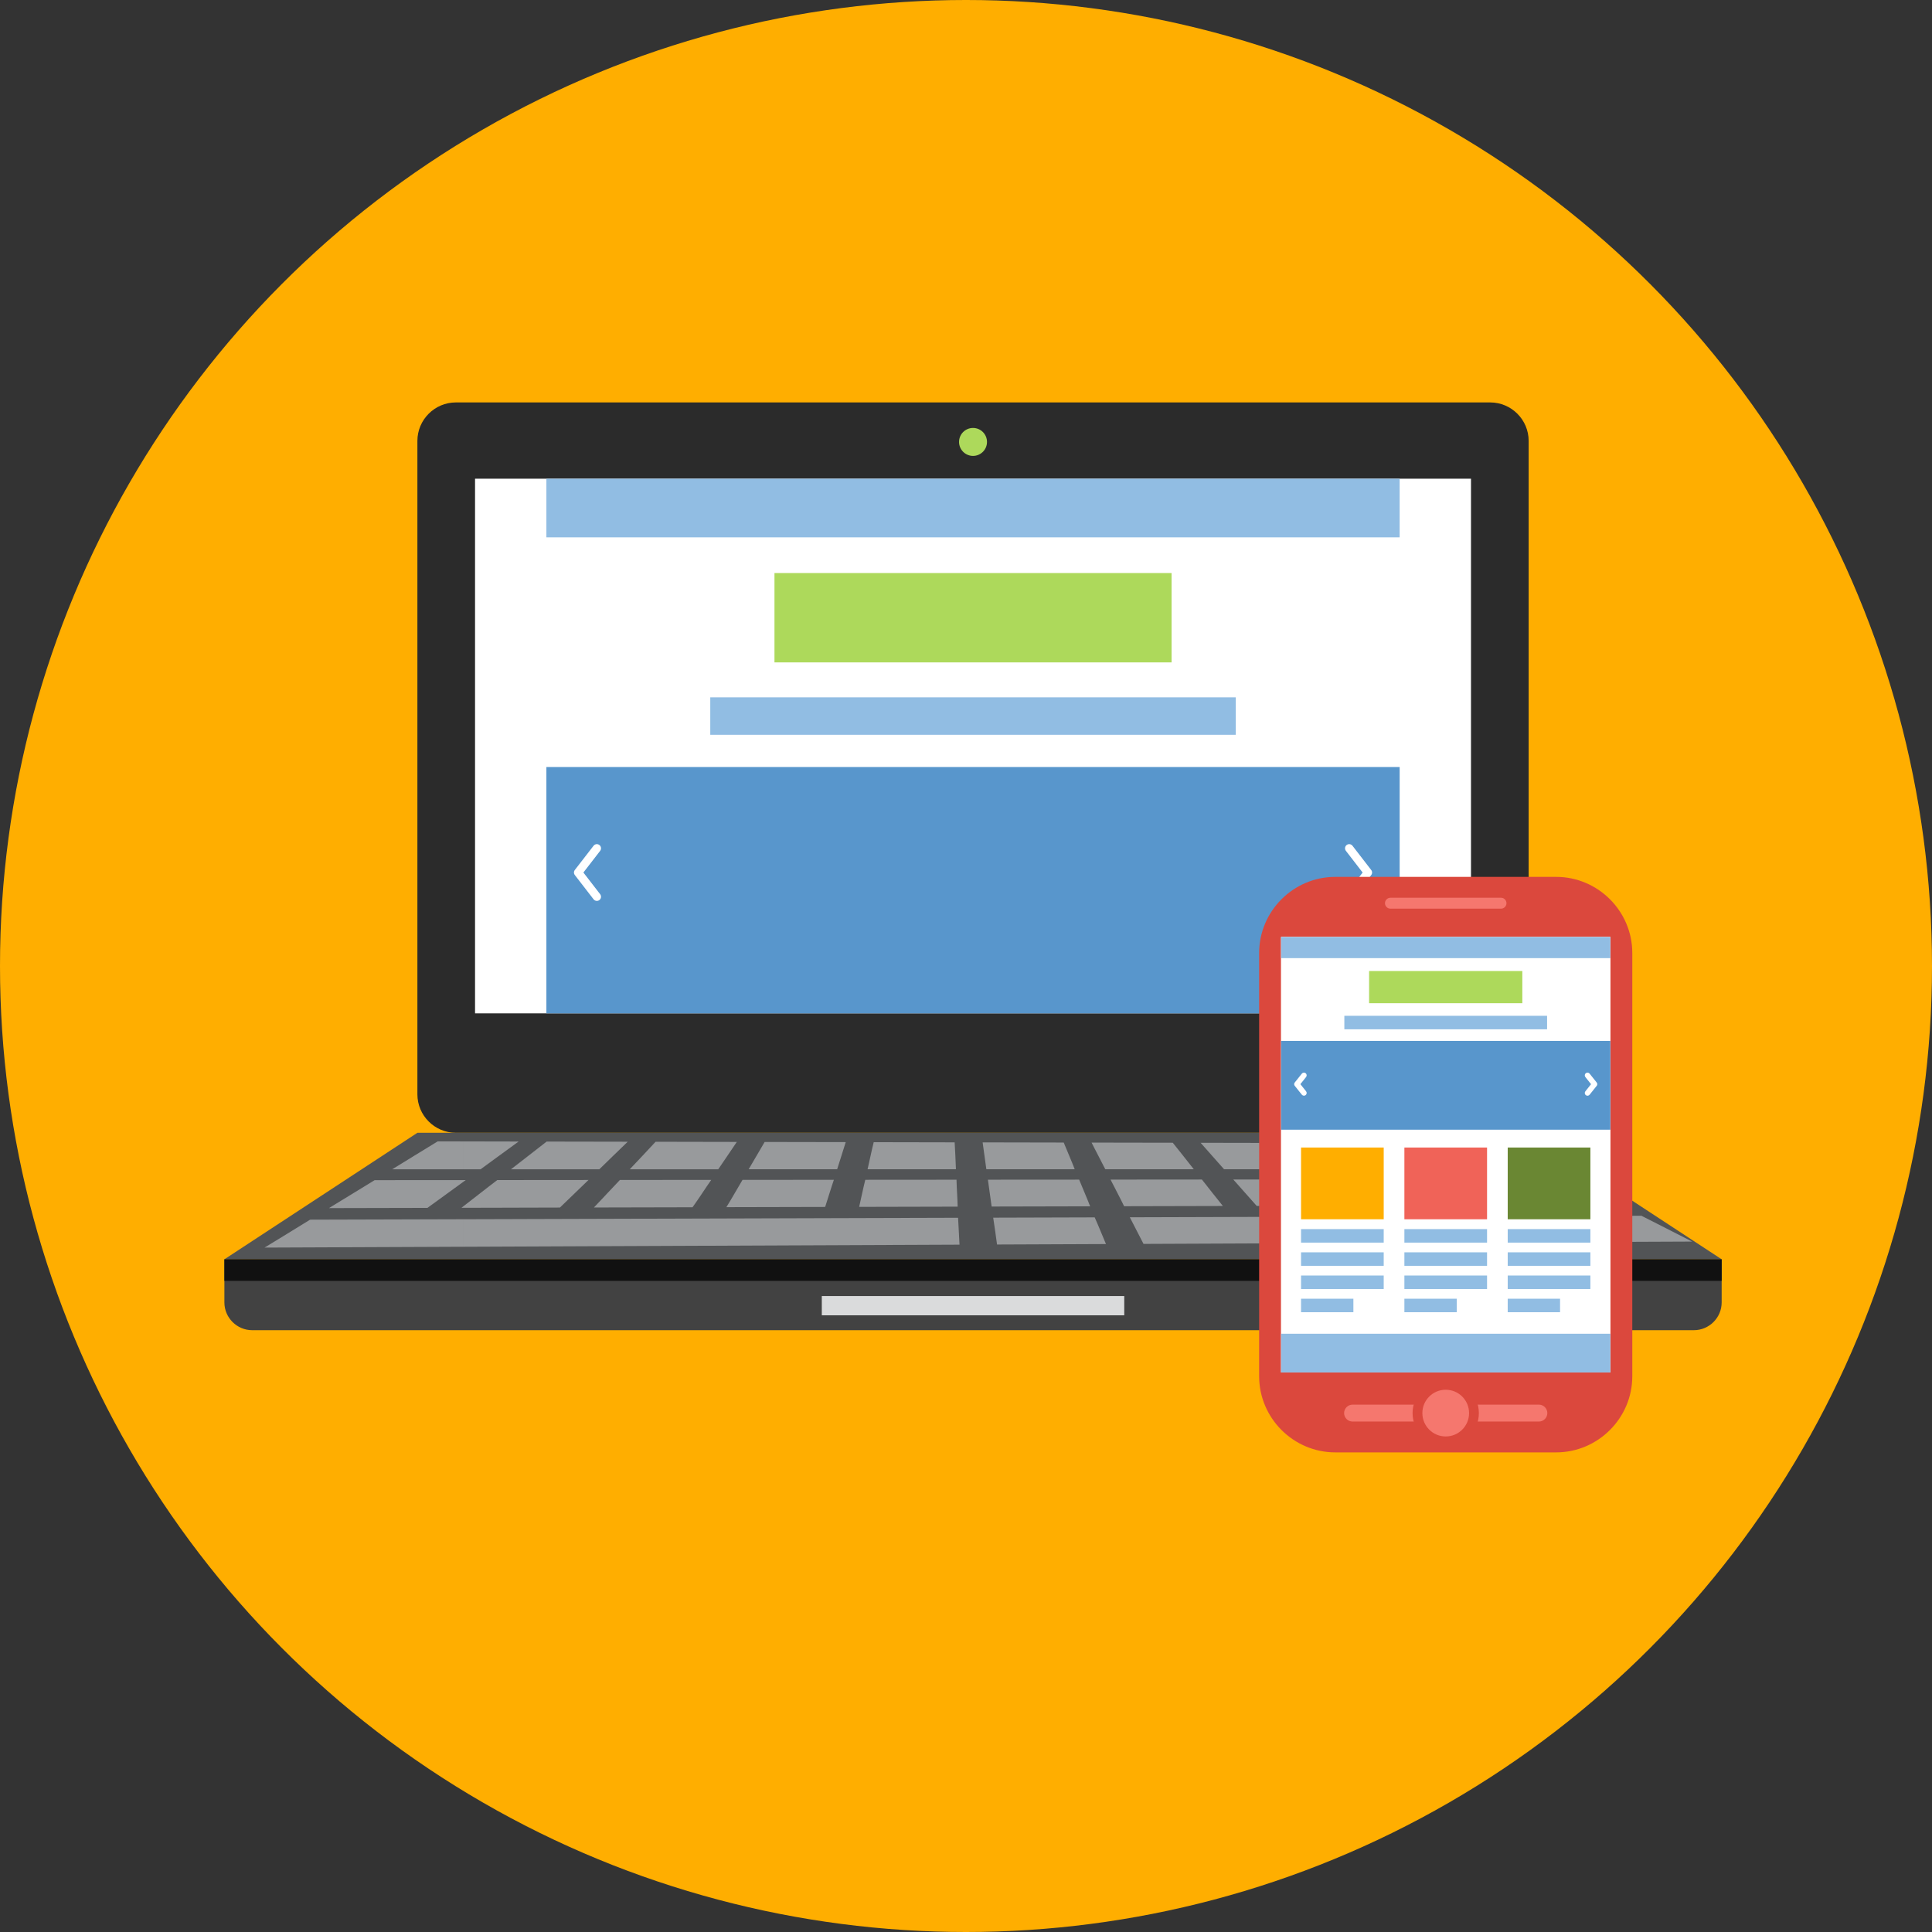 <?xml version="1.0" encoding="utf-8"?>
<!-- Generator: Adobe Illustrator 16.0.0, SVG Export Plug-In . SVG Version: 6.00 Build 0)  -->
<!DOCTYPE svg PUBLIC "-//W3C//DTD SVG 1.1//EN" "http://www.w3.org/Graphics/SVG/1.1/DTD/svg11.dtd">
<svg version="1.1" id="Objects" xmlns="http://www.w3.org/2000/svg" xmlns:xlink="http://www.w3.org/1999/xlink" x="0px" y="0px"
	 width="278px" height="278px" viewBox="0 0 278 278" enable-background="new 0 0 278 278" xml:space="preserve">
<rect x="0" y="0" width="278" height="278" fill="#333333" stroke="none"/>
<circle fill-rule="evenodd" clip-rule="evenodd" fill="#FFAE00" cx="139" cy="139" r="139"/>
<path fill-rule="evenodd" clip-rule="evenodd" fill="#2B2B2B" d="M65.591,57.907h148.84c3.043,0,5.531,2.489,5.531,5.531v94.03
	c0,3.043-2.488,5.531-5.531,5.531H65.591c-3.042,0-5.531-2.488-5.531-5.531v-94.03C60.06,60.396,62.549,57.907,65.591,57.907z"/>
<rect x="68.356" y="68.881" fill-rule="evenodd" clip-rule="evenodd" fill="#FFFFFF" width="143.309" height="76.934"/>
<circle fill-rule="evenodd" clip-rule="evenodd" fill="#ADD95B" cx="140.011" cy="63.59" r="2.011"/>
<polygon fill-rule="evenodd" clip-rule="evenodd" fill="#525456" points="60.06,163 219.962,163 247.735,181.204 32.288,181.204 "/>
<path fill-rule="evenodd" clip-rule="evenodd" fill="#424242" d="M32.288,181.204h215.447v6.203c0,2.198-1.799,3.997-3.998,3.997
	H36.285c-2.198,0-3.997-1.799-3.997-3.997V181.204z"/>
<rect x="118.251" y="186.49" fill-rule="evenodd" clip-rule="evenodd" fill="#DADBDC" width="43.52" height="2.774"/>
<rect x="32.288" y="181.204" fill-rule="evenodd" clip-rule="evenodd" fill="#111111" width="215.447" height="3.102"/>
<path fill-rule="evenodd" clip-rule="evenodd" fill="#989A9C" d="M213.433,178.78v-3.773l22.76-0.067
	c1.232,0.62,2.445,1.24,3.656,1.858c1.213,0.619,2.424,1.238,3.637,1.855L213.433,178.78L213.433,178.78z M213.433,173.447v-0.426
	l0.657,0.424L213.433,173.447L213.433,173.447z M213.433,170.093c0.814,0.491,1.636,0.982,2.444,1.473
	c1.026,0.623,2.075,1.246,3.103,1.868c4.725-0.011,9.469-0.021,14.214-0.034c-1.212-0.619-2.424-1.238-3.636-1.856
	c-1.211-0.619-2.424-1.238-3.636-1.859l-12.489,0.01V170.093L213.433,170.093z M213.433,168.241v-3.724l2.383,0.004
	c1.232,0.621,2.444,1.241,3.656,1.86s2.424,1.238,3.615,1.857L213.433,168.241z M213.433,164.518v3.724h-3.081
	c-1.027-0.623-2.058-1.242-3.102-1.868l-2.208-1.326v-0.545L213.433,164.518L213.433,164.518z M213.433,169.693v0.399l-0.657-0.398
	L213.433,169.693L213.433,169.693z M213.433,173.021c-0.752-0.484-1.51-0.969-2.26-1.448c-0.982-0.629-1.951-1.249-2.938-1.876
	l-3.193,0.003v3.767l8.391-0.02V173.021L213.433,173.021z M213.433,175.007v3.773l-8.391,0.036v-3.785L213.433,175.007
	L213.433,175.007z M205.042,168.241h0.914c-0.302-0.199-0.607-0.398-0.914-0.599V168.241z M205.042,164.502v0.545l-0.914-0.547
	L205.042,164.502L205.042,164.502z M205.042,167.643c-0.656-0.426-1.322-0.852-1.982-1.274c-0.982-0.628-1.951-1.249-2.958-1.876
	l-11.442-0.021v0.161l2.198,1.727c0.802,0.628,1.603,1.256,2.383,1.883l11.802-0.001V167.643L205.042,167.643z M205.042,169.7v3.767
	l-5.125,0.013c-0.802-0.629-1.604-1.257-2.404-1.885c-0.801-0.629-1.602-1.257-2.383-1.887L205.042,169.7L205.042,169.7z
	 M205.042,175.031v3.785l-1.038,0.004l-15.345,0.064v-3.806l10.703-0.031L205.042,175.031L205.042,175.031z M188.659,173.505v-3.792
	l1.932-0.002c0.739,0.632,1.479,1.262,2.219,1.891c0.738,0.629,1.479,1.259,2.218,1.889L188.659,173.505L188.659,173.505z
	 M188.659,168.242v-0.179l0.206,0.179H188.659z M74.079,175.416l17.152-0.051c15.529-0.045,31.079-0.091,46.629-0.138
	c0.041,0.646,0.072,1.293,0.104,1.938c0.03,0.646,0.061,1.29,0.102,1.934c-16.68,0.07-33.359,0.141-50.018,0.211l-13.969,0.059
	V175.416L74.079,175.416z M188.659,164.472v0.161l-0.205-0.162L188.659,164.472L188.659,164.472z M188.659,168.063
	c-0.654-0.569-1.323-1.139-1.992-1.707c-0.74-0.63-1.479-1.262-2.238-1.894c-3.903-0.007-7.785-0.015-11.668-0.022
	c0.575,0.636,1.123,1.274,1.684,1.903c0.569,0.637,1.131,1.268,1.686,1.9c4.163,0,8.346,0,12.529-0.002V168.063L188.659,168.063z
	 M188.659,169.713v3.792l-7.826,0.019c-0.555-0.635-1.123-1.271-1.684-1.899c-0.568-0.638-1.131-1.268-1.686-1.902L188.659,169.713
	L188.659,169.713z M188.659,175.079v3.806l-24.115,0.103c-0.328-0.638-0.658-1.277-0.986-1.914
	c-0.328-0.639-0.657-1.278-0.985-1.917L188.659,175.079L188.659,175.079z M74.079,173.774v-3.974l10.6-0.009
	c-0.698,0.662-1.377,1.324-2.055,1.984s-1.355,1.32-2.054,1.982L74.079,173.774L74.079,173.774z M74.079,168.253v-0.429
	c0.673-0.521,1.34-1.04,2.014-1.564c0.847-0.66,1.705-1.33,2.567-1.996c3.882,0.007,7.765,0.014,11.667,0.021
	c-0.697,0.661-1.376,1.325-2.054,1.985c-0.677,0.66-1.356,1.32-2.034,1.981L74.079,168.253L74.079,168.253z M74.079,164.655
	l0.555-0.399l-0.555-0.001V164.655L74.079,164.655z M142.913,175.213c4.869-0.014,9.717-0.028,14.605-0.043
	c0.288,0.643,0.555,1.281,0.822,1.922c0.266,0.639,0.533,1.279,0.801,1.918c-5.238,0.021-10.455,0.044-15.674,0.065
	c-0.082-0.644-0.174-1.288-0.267-1.931C143.108,176.5,143.017,175.857,142.913,175.213L142.913,175.213z M89.198,169.789
	c4.375-0.003,8.75-0.008,13.146-0.011c-0.473,0.657-0.896,1.318-1.336,1.969c-0.443,0.659-0.883,1.312-1.355,1.968
	c-4.725,0.011-9.47,0.021-14.194,0.032c0.638-0.659,1.253-1.318,1.87-1.979C87.944,171.109,88.562,170.449,89.198,169.789
	L89.198,169.789z M106.843,169.775c4.375-0.003,8.75-0.006,13.146-0.011c-0.226,0.653-0.432,1.305-0.637,1.954
	c-0.205,0.65-0.41,1.301-0.616,1.95c-4.745,0.011-9.49,0.022-14.215,0.033c0.411-0.654,0.788-1.304,1.171-1.962
	C106.069,171.091,106.452,170.432,106.843,169.775L106.843,169.775z M124.509,169.762c4.375-0.003,8.73-0.006,13.126-0.01
	c0.021,0.647,0.041,1.292,0.082,1.938c0.041,0.645,0.062,1.29,0.082,1.936c-4.745,0.01-9.448,0.022-14.173,0.033
	c0.143-0.649,0.287-1.298,0.431-1.947C124.2,171.063,124.345,170.413,124.509,169.762L124.509,169.762z M142.153,169.748
	c4.376-0.003,8.751-0.006,13.127-0.009c0.267,0.64,0.533,1.28,0.801,1.921c0.267,0.639,0.534,1.279,0.78,1.92
	c-4.725,0.011-9.448,0.021-14.173,0.032c-0.083-0.644-0.176-1.286-0.268-1.931C142.329,171.039,142.235,170.394,142.153,169.748
	L142.153,169.748z M159.799,169.735c4.376-0.004,8.771-0.007,13.146-0.011c0.493,0.637,0.999,1.276,1.499,1.906
	c0.507,0.639,1.008,1.27,1.521,1.903c-4.745,0.012-9.49,0.023-14.214,0.034c-0.309-0.64-0.638-1.277-0.967-1.916
	C160.456,171.014,160.128,170.375,159.799,169.735L159.799,169.735z M94.333,164.292c3.883,0.008,7.785,0.016,11.688,0.023
	c-0.451,0.655-0.896,1.317-1.334,1.969c-0.445,0.659-0.884,1.31-1.336,1.966c-4.252,0.002-8.504,0.002-12.735,0.002
	c0.637-0.659,1.253-1.32,1.869-1.979C93.101,165.614,93.717,164.954,94.333,164.292L94.333,164.292z M110.026,164.322
	c3.883,0.007,7.766,0.015,11.668,0.021c-0.205,0.653-0.411,1.305-0.616,1.954c-0.206,0.651-0.411,1.301-0.616,1.95
	c-4.252,0-8.504,0-12.736,0.002c0.391-0.654,0.77-1.306,1.15-1.963C109.255,165.637,109.637,164.979,110.026,164.322
	L110.026,164.322z M125.721,164.352c3.882,0.008,7.765,0.016,11.647,0.023c0.041,0.646,0.072,1.293,0.102,1.938
	c0.031,0.646,0.063,1.291,0.082,1.935c-4.252,0.001-8.482,0.001-12.715,0.001c0.145-0.649,0.288-1.298,0.432-1.947
	C125.412,165.652,125.556,165.003,125.721,164.352L125.721,164.352z M141.394,164.381c3.883,0.008,7.766,0.016,11.668,0.023
	c0.267,0.642,0.533,1.282,0.801,1.923c0.267,0.639,0.534,1.279,0.781,1.918c-4.253,0-8.484,0.002-12.716,0.002
	c-0.082-0.644-0.175-1.286-0.267-1.931C141.569,165.674,141.476,165.027,141.394,164.381L141.394,164.381z M157.067,164.411
	c3.882,0.008,7.785,0.015,11.688,0.021c0.514,0.638,1.014,1.27,1.52,1.908c0.5,0.63,1.007,1.269,1.5,1.903
	c-4.252,0-8.504,0.001-12.735,0.001c-0.329-0.638-0.657-1.276-0.986-1.915C157.725,165.692,157.396,165.052,157.067,164.411z
	 M66.705,175.438l7.374-0.021v3.952l-7.374,0.031V175.438L66.705,175.438z M74.079,164.255v0.4c-0.738,0.533-1.475,1.067-2.197,1.6
	c-0.904,0.666-1.828,1.332-2.732,1.998h-2.444v-4.013L74.079,164.255L74.079,164.255z M74.079,167.824l-0.555,0.429h0.555V167.824
	L74.079,167.824z M74.079,169.801v3.974l-7.374,0.018v-0.237c0.759-0.586,1.514-1.175,2.259-1.755
	c0.859-0.669,1.705-1.33,2.589-1.997L74.079,169.801L74.079,169.801z M66.705,170.028l0.308-0.223l-0.308,0.001V170.028z
	 M44.622,175.5l22.083-0.063v3.962l-28.635,0.119c1.108-0.669,2.198-1.339,3.286-2.008C42.445,176.841,43.534,176.171,44.622,175.5
	L44.622,175.5z M66.705,164.24v4.013H56.435c1.088-0.67,2.177-1.339,3.266-2.009c1.089-0.669,2.178-1.34,3.287-2.012L66.705,164.24
	L66.705,164.24z M66.705,169.807v0.222c-0.819,0.592-1.628,1.182-2.444,1.777c-0.909,0.661-1.828,1.331-2.753,1.998
	c-4.745,0.012-9.47,0.022-14.173,0.032c1.108-0.67,2.197-1.34,3.286-2.009c1.089-0.67,2.177-1.341,3.286-2.012L66.705,169.807
	L66.705,169.807z M66.705,173.555l-0.308,0.238l0.308-0.001V173.555z"/>
<g>
	<rect x="78.621" y="68.88" fill-rule="evenodd" clip-rule="evenodd" fill="#91BDE3" width="122.778" height="8.441"/>
	<rect x="111.44" y="82.456" fill-rule="evenodd" clip-rule="evenodd" fill="#ADD95B" width="57.141" height="12.858"/>
	<rect x="78.621" y="110.369" fill-rule="evenodd" clip-rule="evenodd" fill="#5896CC" width="122.779" height="35.445"/>
	<rect x="102.203" y="100.342" fill-rule="evenodd" clip-rule="evenodd" fill="#91BDE3" width="75.615" height="5.39"/>
</g>
<path fill="#FFFFFF" d="M193.665,122.43c-0.201-0.262-0.154-0.637,0.107-0.839s0.638-0.153,0.84,0.107l2.685,3.476
	c0.019,0.023,0.035,0.047,0.05,0.072l0.003,0.005l0.003,0.005l0.002,0.005c0.009,0.016,0.017,0.031,0.023,0.047l0.012,0.029
	l0.006,0.013l0.012,0.038l0.01,0.042c0.004,0.019,0.006,0.037,0.008,0.056l0.001,0.003l0.002,0.025l0.001,0.021v0.01v0.01v0.01
	l-0.001,0.021l-0.002,0.025l-0.001,0.003l-0.008,0.056l-0.01,0.041l-0.012,0.039l-0.006,0.013l-0.012,0.029l-0.023,0.047
	l-0.002,0.005l-0.003,0.005l-0.003,0.005c-0.014,0.024-0.031,0.049-0.049,0.072l-2.686,3.476c-0.202,0.262-0.578,0.31-0.84,0.108
	c-0.262-0.202-0.309-0.578-0.107-0.84l2.41-3.119L193.665,122.43z"/>
<path fill="#FFFFFF" d="M85.409,121.698c0.202-0.261,0.578-0.31,0.84-0.107c0.261,0.202,0.309,0.577,0.107,0.839l-2.41,3.119
	l2.41,3.119c0.201,0.262,0.153,0.638-0.107,0.84c-0.262,0.201-0.638,0.153-0.84-0.108l-2.686-3.476
	c-0.018-0.023-0.035-0.048-0.049-0.072l-0.004-0.005l-0.002-0.005l-0.003-0.005c-0.008-0.016-0.017-0.031-0.022-0.047l-0.013-0.029
	l-0.005-0.013l-0.012-0.039l-0.01-0.041c-0.004-0.019-0.007-0.037-0.009-0.056l-0.001-0.003l-0.002-0.025v-0.021v-0.01v-0.01v-0.01
	v-0.021l0.002-0.025l0.001-0.003l0.009-0.056l0.01-0.042l0.012-0.038l0.005-0.013l0.013-0.029c0.006-0.016,0.014-0.031,0.022-0.047
	l0.003-0.005l0.002-0.005l0.004-0.005c0.014-0.025,0.031-0.05,0.049-0.072L85.409,121.698z"/>
<g>
	<g>
		<path fill-rule="evenodd" clip-rule="evenodd" fill="#DB483D" d="M192.139,126.176h31.777c6.027,0,10.959,4.932,10.959,10.958
			v60.894c0,6.027-4.932,10.959-10.958,10.959h-31.778c-6.027,0-10.958-4.932-10.959-10.959v-60.893
			C181.18,131.107,186.112,126.176,192.139,126.176z"/>
		<rect x="184.342" y="134.826" fill-rule="evenodd" clip-rule="evenodd" fill="#FFFFFF" width="47.371" height="62.659"/>
		<path fill-rule="evenodd" clip-rule="evenodd" fill="#F5776E" d="M200.073,130.75h15.91c0.433,0,0.786-0.354,0.786-0.786l0,0
			c0-0.433-0.354-0.786-0.786-0.786h-15.91c-0.432,0-0.785,0.354-0.785,0.786l0,0C199.288,130.396,199.641,130.75,200.073,130.75z"
			/>
		<path fill-rule="evenodd" clip-rule="evenodd" fill="#F5776E" d="M194.625,204.552h26.805c0.67,0,1.219-0.548,1.219-1.218l0,0
			c0-0.671-0.549-1.219-1.219-1.219l-26.805,0.001c-0.67,0-1.219,0.548-1.219,1.218l0,0
			C193.407,204.004,193.956,204.552,194.625,204.552z"/>
		<circle fill-rule="evenodd" clip-rule="evenodd" fill="#DB483D" cx="208.028" cy="203.334" r="4.769"/>
		<circle fill-rule="evenodd" clip-rule="evenodd" fill="#F5776E" cx="208.028" cy="203.334" r="3.361"/>
	</g>
	<g>
		<rect x="184.342" y="134.826" fill-rule="evenodd" clip-rule="evenodd" fill="#FFFFFF" width="47.371" height="62.659"/>
		<rect x="184.342" y="134.826" fill-rule="evenodd" clip-rule="evenodd" fill="#91BDE3" width="47.371" height="3.042"/>
		<rect x="197.004" y="139.719" fill-rule="evenodd" clip-rule="evenodd" fill="#ADD95B" width="22.047" height="4.635"/>
		<rect x="184.342" y="149.78" fill-rule="evenodd" clip-rule="evenodd" fill="#5896CC" width="47.371" height="12.775"/>
		<rect x="193.441" y="146.166" fill-rule="evenodd" clip-rule="evenodd" fill="#91BDE3" width="29.173" height="1.942"/>
		<rect x="187.211" y="165.12" fill-rule="evenodd" clip-rule="evenodd" fill="#FFAE00" width="11.895" height="10.324"/>
		<rect x="202.081" y="165.12" fill-rule="evenodd" clip-rule="evenodd" fill="#F06358" width="11.895" height="10.324"/>
		<rect x="216.949" y="165.12" fill-rule="evenodd" clip-rule="evenodd" fill="#6A8733" width="11.895" height="10.324"/>
		<rect x="184.342" y="191.915" fill-rule="evenodd" clip-rule="evenodd" fill="#91BDE3" width="47.37" height="5.57"/>
		<rect x="187.211" y="176.861" fill-rule="evenodd" clip-rule="evenodd" fill="#91BDE3" width="11.895" height="1.943"/>
		<rect x="187.211" y="180.199" fill-rule="evenodd" clip-rule="evenodd" fill="#91BDE3" width="11.895" height="1.942"/>
		<rect x="187.211" y="183.537" fill-rule="evenodd" clip-rule="evenodd" fill="#91BDE3" width="11.895" height="1.942"/>
		<rect x="187.211" y="186.875" fill-rule="evenodd" clip-rule="evenodd" fill="#91BDE3" width="7.531" height="1.942"/>
		<rect x="202.081" y="176.861" fill-rule="evenodd" clip-rule="evenodd" fill="#91BDE3" width="11.895" height="1.943"/>
		<rect x="202.081" y="180.199" fill-rule="evenodd" clip-rule="evenodd" fill="#91BDE3" width="11.895" height="1.942"/>
		<rect x="202.081" y="183.537" fill-rule="evenodd" clip-rule="evenodd" fill="#91BDE3" width="11.895" height="1.942"/>
		<rect x="202.081" y="186.875" fill-rule="evenodd" clip-rule="evenodd" fill="#91BDE3" width="7.531" height="1.942"/>
		<rect x="216.949" y="176.861" fill-rule="evenodd" clip-rule="evenodd" fill="#91BDE3" width="11.895" height="1.943"/>
		<rect x="216.949" y="180.199" fill-rule="evenodd" clip-rule="evenodd" fill="#91BDE3" width="11.895" height="1.942"/>
		<rect x="216.949" y="183.537" fill-rule="evenodd" clip-rule="evenodd" fill="#91BDE3" width="11.895" height="1.942"/>
		<rect x="216.948" y="186.875" fill-rule="evenodd" clip-rule="evenodd" fill="#91BDE3" width="7.532" height="1.942"/>
	</g>
	<g>
		<path fill="#FFFFFF" d="M228.121,154.976c-0.134-0.169-0.106-0.415,0.063-0.549c0.169-0.135,0.415-0.106,0.549,0.063l1.012,1.267
			c0.009,0.012,0.019,0.023,0.025,0.035l0.001,0.002l0.01,0.016l0.008,0.014l0.002,0.004l0.007,0.014l0.004,0.01
			c0.006,0.014,0.011,0.027,0.015,0.041l0.002,0.004c0.004,0.018,0.009,0.035,0.011,0.053l0.001,0.004
			c0.002,0.013,0.002,0.026,0.003,0.04V156v0.005v0.009c-0.001,0.014-0.001,0.027-0.003,0.041l-0.001,0.003
			c-0.003,0.018-0.006,0.035-0.011,0.053l-0.002,0.005c-0.004,0.014-0.009,0.027-0.015,0.04l-0.004,0.01l-0.007,0.015l-0.002,0.003
			l-0.008,0.014l-0.01,0.017l-0.001,0.001c-0.007,0.013-0.017,0.024-0.025,0.035l-1.012,1.268c-0.134,0.168-0.38,0.196-0.549,0.063
			c-0.169-0.135-0.196-0.381-0.063-0.549l0.821-1.027L228.121,154.976z"/>
		<path fill="#FFFFFF" d="M187.323,154.489c0.135-0.169,0.381-0.197,0.549-0.063c0.169,0.134,0.197,0.38,0.063,0.549l-0.82,1.027
			l0.82,1.027c0.135,0.168,0.106,0.414-0.063,0.549c-0.168,0.134-0.414,0.105-0.549-0.063l-1.012-1.268
			c-0.009-0.011-0.018-0.022-0.025-0.035v-0.001l-0.011-0.017l-0.007-0.014l-0.002-0.003l-0.007-0.015l-0.005-0.01
			c-0.005-0.013-0.01-0.026-0.014-0.04l-0.002-0.005c-0.005-0.018-0.009-0.035-0.012-0.053v-0.003
			c-0.002-0.014-0.003-0.027-0.003-0.041l-0.001-0.009V156l0.001-0.009c0-0.014,0.001-0.027,0.003-0.04v-0.004
			c0.004-0.018,0.007-0.035,0.012-0.053l0.002-0.004c0.004-0.014,0.009-0.027,0.014-0.041l0.005-0.01l0.007-0.014l0.002-0.004
			l0.007-0.014l0.011-0.016v-0.002c0.008-0.012,0.017-0.023,0.025-0.035L187.323,154.489z"/>
	</g>
</g>
</svg>
